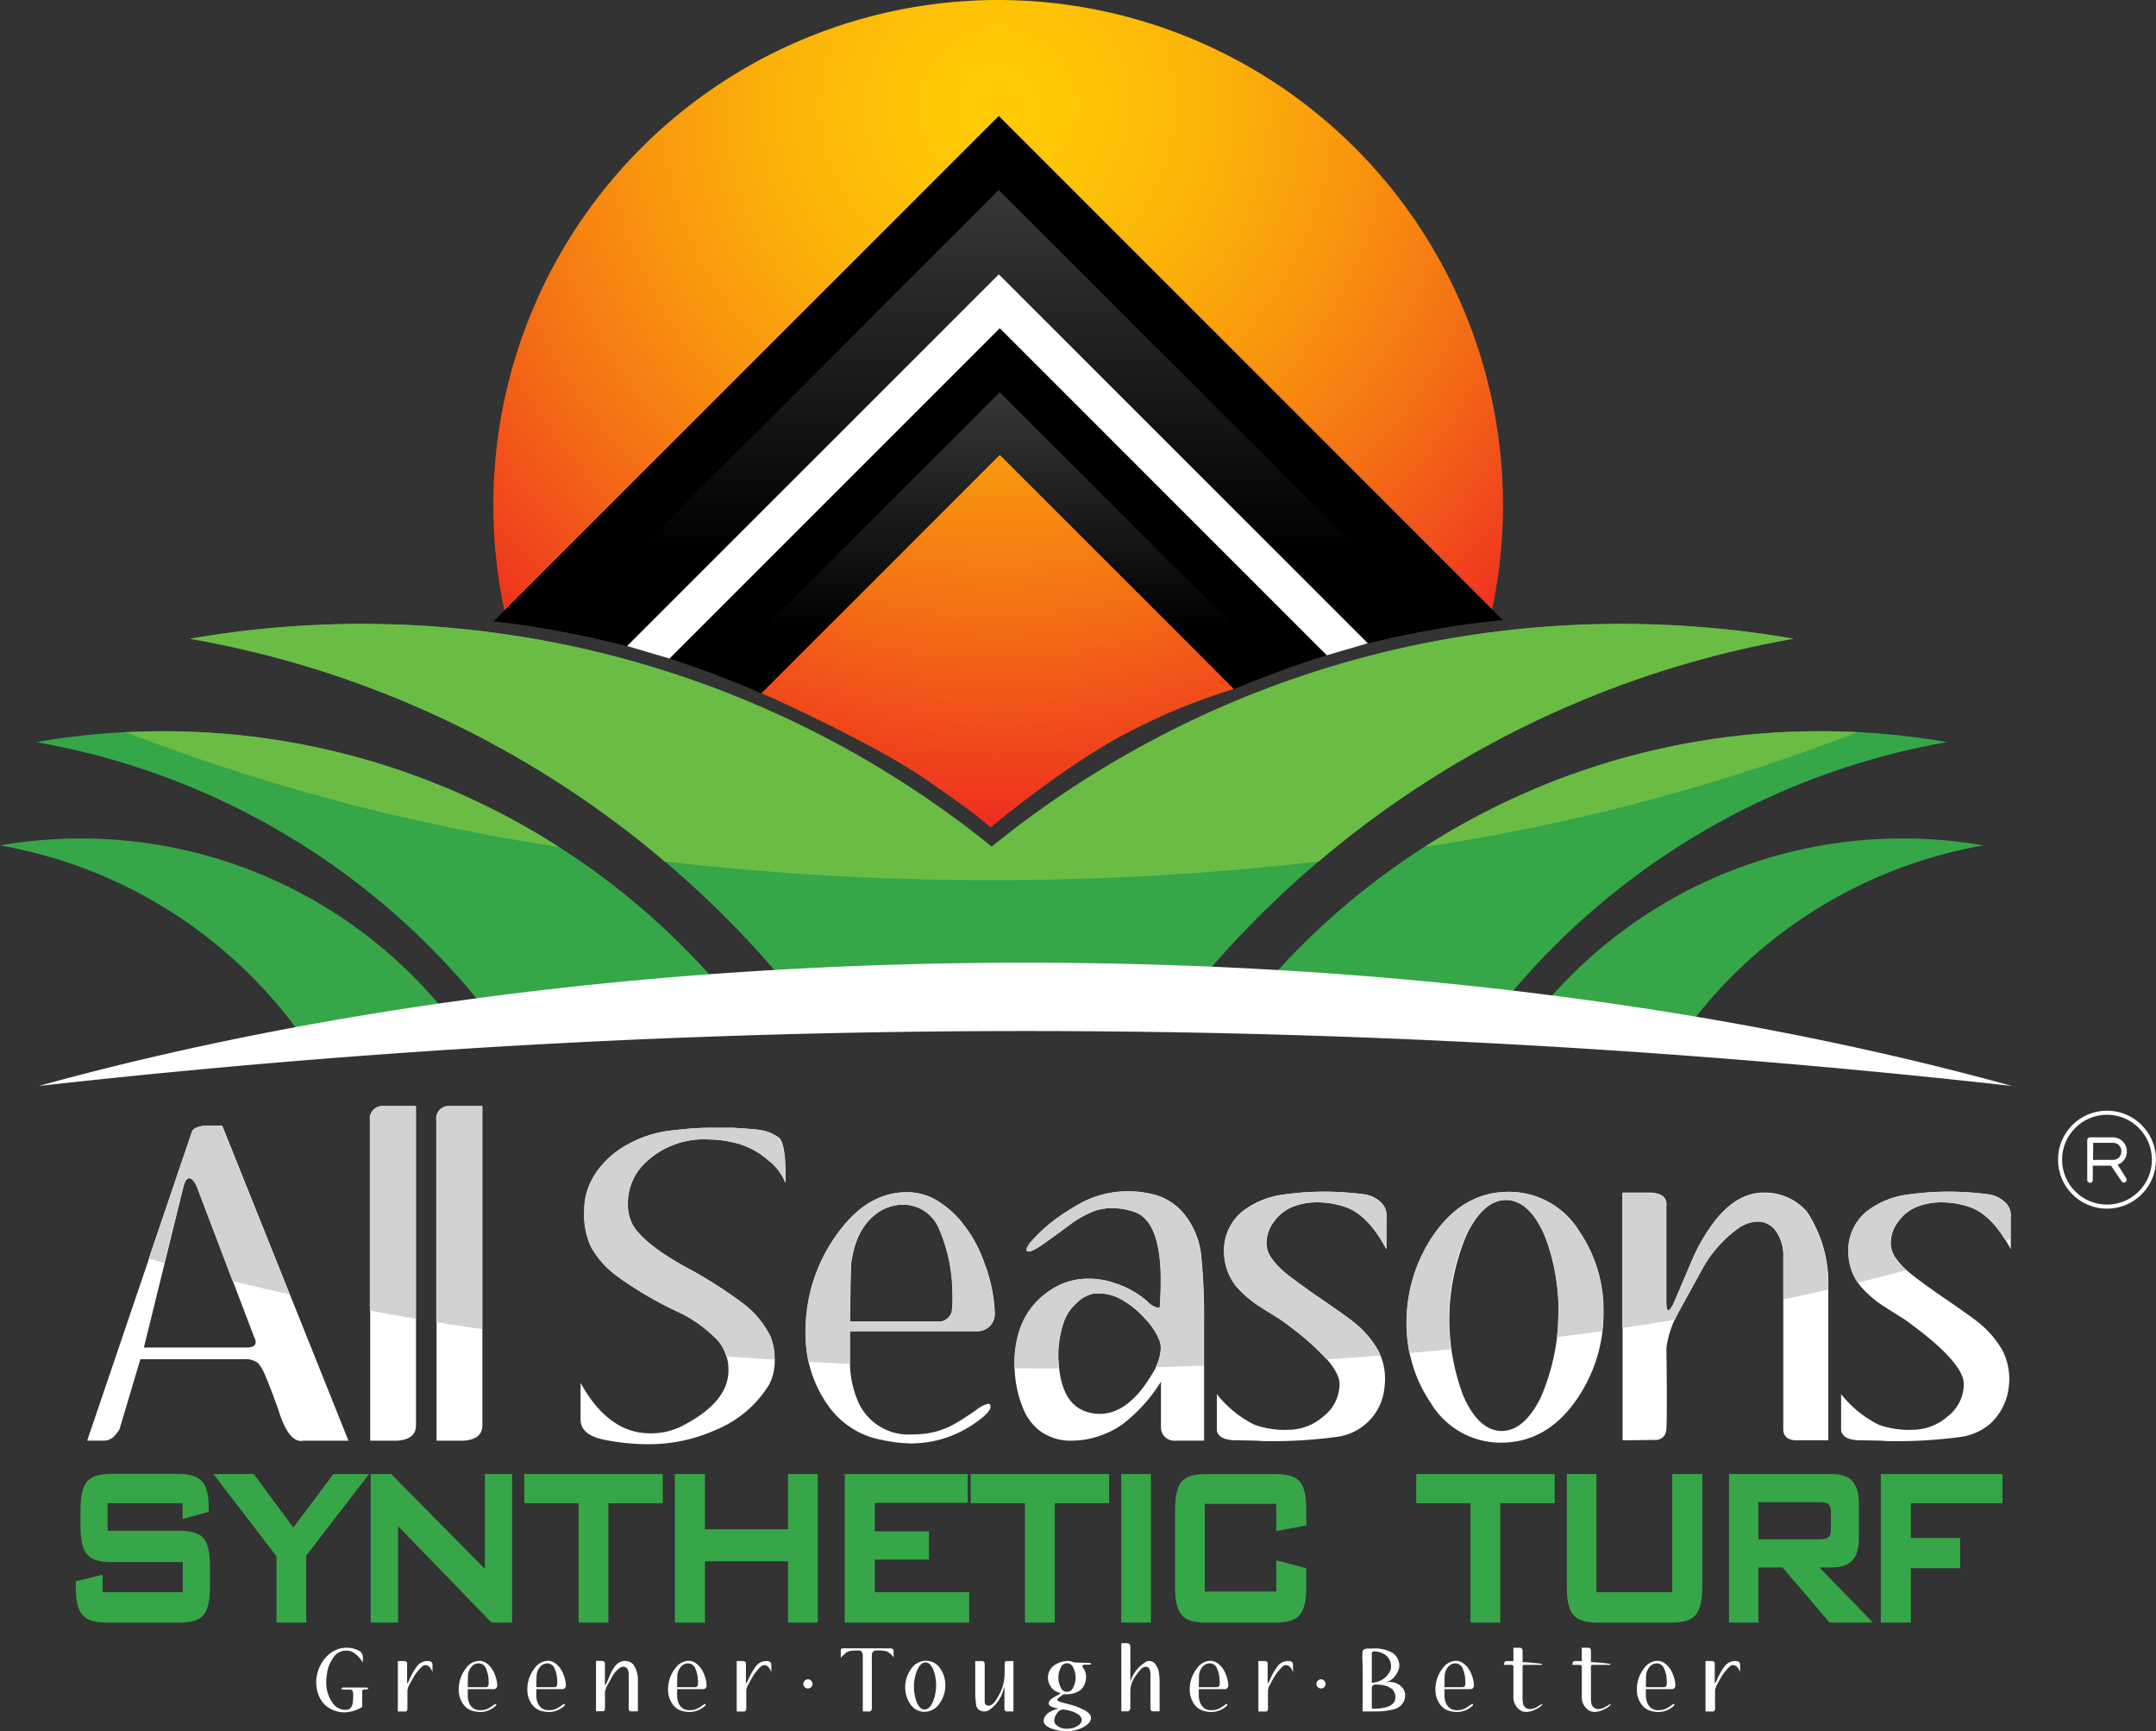 <svg xmlns="http://www.w3.org/2000/svg" xmlns:xlink="http://www.w3.org/1999/xlink" width="264" height="211.976" viewBox="0 0 264 211.976">
  <rect x="0" y="0" width="264" height="211.976" fill="#333333" stroke="none"/>
  <defs>
    <radialGradient id="radial-gradient" cx="0.5" cy="0.13" r="0.914" gradientTransform="translate(0.09) scale(0.819 1)" gradientUnits="objectBoundingBox">
      <stop offset="0" stop-color="#ffcc05"/>
      <stop offset="0.118" stop-color="#fec506"/>
      <stop offset="0.28" stop-color="#fcb409"/>
      <stop offset="0.467" stop-color="#f9970e"/>
      <stop offset="0.673" stop-color="#f46f15"/>
      <stop offset="0.892" stop-color="#ef3c1e"/>
      <stop offset="1" stop-color="#ec2024"/>
    </radialGradient>
    <linearGradient id="linear-gradient" x1="0.5" y1="0.796" x2="0.5" y2="-2.877" gradientUnits="objectBoundingBox">
      <stop offset="0"/>
      <stop offset="1" stop-color="#fff"/>
    </linearGradient>
  </defs>
  <g id="Group_38" data-name="Group 38" transform="translate(-272.824 -200.012)">
    <path id="Path_1" data-name="Path 1" d="M395.048,200.012a61.852,61.852,0,0,1,60.486,74.619l-60.407-60.407-60.536,60.538a61.847,61.847,0,0,1,60.457-74.75Zm-29.081,84.821s13.385,5.889,20.317,10.669,7.827,5.824,7.827,5.824,9.1-7.609,16.574-11.5a75.776,75.776,0,0,1,13.52-5.544l-10.083-19.927-11.871-10.613-9.148-8.183-25.7,26.916-3.829,8.139A5.167,5.167,0,0,0,365.967,284.833Z" fill-rule="evenodd" fill="url(#radial-gradient)"/>
    <path id="Path_2" data-name="Path 2" d="M395.127,214.224l61.711,61.712a117.68,117.68,0,0,0-16.532,2.837l-45.179-45.179L349.611,279.11a117.688,117.688,0,0,0-16.355-3.014Z" fill-rule="evenodd"/>
    <path id="Path_3" data-name="Path 3" d="M448.859,277q-4.332.729-8.55,1.771L395.126,233.6l-45.515,45.51q-4.173-1.078-8.462-1.86l53.977-53.981Z" fill-rule="evenodd" fill="url(#linear-gradient)"/>
    <path id="Path_4" data-name="Path 4" d="M354.821,280.648l40.429-40.429,40.024,40.024,5.034-1.47L395.126,233.6l-45.515,45.51Z" fill="#fff" fill-rule="evenodd"/>
    <path id="Path_5" data-name="Path 5" d="M395.25,240.219l40.024,40.024q-5.794,1.791-11.334,4.127l-28.69-28.688-29.2,29.2q-5.482-2.381-11.232-4.23Z" fill-rule="evenodd"/>
    <path id="Path_6" data-name="Path 6" d="M429.422,282.214q-2.775,1.013-5.482,2.156l-28.69-28.688-29.2,29.2q-2.684-1.165-5.431-2.206l34.628-34.63Z" fill-rule="evenodd" fill="url(#linear-gradient)"/>
    <path id="Path_7" data-name="Path 7" d="M471.333,276.4a122,122,0,0,0-77.071,27.278,122.677,122.677,0,0,0-98.183-25.46,122.477,122.477,0,0,1,77.066,47.407l-.184.243h42.591l-.185-.245a122.534,122.534,0,0,1,77.077-47.41,123.64,123.64,0,0,0-21.111-1.813Z" fill="#35a749" fill-rule="evenodd"/>
    <path id="Path_8" data-name="Path 8" d="M495.745,289.539a89.875,89.875,0,0,0-72.255,36.334H454.5a90,90,0,0,1,56.749-35,90.341,90.341,0,0,0-15.5-1.334Z" fill="#35a749" fill-rule="evenodd"/>
    <path id="Path_9" data-name="Path 9" d="M292.772,289.541a89.894,89.894,0,0,1,72.256,36.332H334.016a89.953,89.953,0,0,0-56.756-34.994,89.748,89.748,0,0,1,15.512-1.338Z" fill="#35a749" fill-rule="evenodd"/>
    <path id="Path_10" data-name="Path 10" d="M282.721,302.674a57.407,57.407,0,0,1,46.143,23.2h-19.8a57.536,57.536,0,0,0-36.24-22.352,57.782,57.782,0,0,1,9.9-.848Z" fill="#36a649" fill-rule="evenodd"/>
    <path id="Path_11" data-name="Path 11" d="M505.791,302.671a57.391,57.391,0,0,0-46.139,23.2h19.8a57.482,57.482,0,0,1,36.237-22.35,57.792,57.792,0,0,0-9.9-.85Z" fill="#36a649" fill-rule="evenodd"/>
    <path id="Path_12" data-name="Path 12" d="M500.3,289.653A251.823,251.823,0,0,1,447.277,303.7a89.562,89.562,0,0,1,48.467-14.158Q498.033,289.538,500.3,289.653Z" fill="#6abc45" fill-rule="evenodd"/>
    <path id="Path_13" data-name="Path 13" d="M434.315,305.479a345.655,345.655,0,0,1-40.059,2.295,345.956,345.956,0,0,1-40.052-2.293,122.014,122.014,0,0,0-58.125-27.258,122.674,122.674,0,0,1,98.182,25.46,122,122,0,0,1,77.073-27.277,123.7,123.7,0,0,1,21.13,1.815A122.1,122.1,0,0,0,434.315,305.479Z" fill="#6abc45" fill-rule="evenodd"/>
    <path id="Path_14" data-name="Path 14" d="M341.24,303.7a251.911,251.911,0,0,1-53.015-14.041c1.508-.076,3.021-.114,4.547-.114A89.576,89.576,0,0,1,341.24,303.7Z" fill="#6abc45" fill-rule="evenodd"/>
    <path id="Path_15" data-name="Path 15" d="M398.378,317.884c44.73,0,86.29,5.561,120.8,15.089a1088.48,1088.48,0,0,0-241.6,0C312.09,323.445,353.65,317.884,398.378,317.884Z" fill="#fff" fill-rule="evenodd"/>
    <g id="Group_1" data-name="Group 1">
      <path id="Path_16" data-name="Path 16" d="M315.493,376.408h-5.514q-1.808.38-3.091-3.851-1.045-2.9-1.568-4.088a5.7,5.7,0,0,0-.9-1.568,2.54,2.54,0,0,0-1.664-.476h-12.74l-2.567,8.6a4.534,4.534,0,0,1-.712.9,1.716,1.716,0,0,1-1.189.476H283.5l12.835-37.791c.094-.317.411-.54.95-.666a2.293,2.293,0,0,1,.713-.1h2.044Zm-11.362-12.075a1.269,1.269,0,0,0-.189-.618l-6.989-18.4c-.316-.7-.634-1.047-.95-1.047-.285,0-.523.35-.713,1.047L290.441,365h12.692q1-.048,1-.667Z" fill="#fff"/>
      <path id="Path_17" data-name="Path 17" d="M323.764,335.432v39.074q0,1.759-2.33,1.9h-3.279V337.191a1.529,1.529,0,0,1,1.568-1.759Z" fill="#fff"/>
      <path id="Path_18" data-name="Path 18" d="M331.892,335.432v39.074q0,1.759-2.33,1.9h-3.279V337.191a1.53,1.53,0,0,1,1.569-1.759Z" fill="#fff"/>
      <path id="Path_19" data-name="Path 19" d="M366.878,342.039a9.525,9.525,0,0,0-4.422-2.187,12.757,12.757,0,0,0-2.9-.332,10.311,10.311,0,0,0-7.7,2.851,6.8,6.8,0,0,0-2.14,4.85,5.267,5.267,0,0,0,.761,3.042q1.569,2.234,6.084,4.753a54.684,54.684,0,0,1,7.036,4.421,11.411,11.411,0,0,1,3.613,4.278,7.9,7.9,0,0,1,.475,2.758,6.344,6.344,0,0,1-.666,3.042,13.775,13.775,0,0,1-6.417,5.514,19.978,19.978,0,0,1-8.509,1.807,27.318,27.318,0,0,1-5.181-.524q-3-.57-3-2.518v-4.47q3.423,6.182,8.508,6.18a8.482,8.482,0,0,0,3.756-.808q5.847-2.946,5.847-6.892a5.5,5.5,0,0,0-1.283-3.661,16.423,16.423,0,0,0-4.9-3.517,45,45,0,0,1-7.512-4.421,11.114,11.114,0,0,1-3.137-3.566,9.456,9.456,0,0,1-.808-4.42q0-4.041,3.756-7.084a14.245,14.245,0,0,1,7.415-2.757,34.972,34.972,0,0,1,4.9-.285h2.186q2.9.192,2.995.238a5.122,5.122,0,0,1,2.662,1.046q.807,1,.713,5.467A6.313,6.313,0,0,0,366.878,342.039Z" fill="#fff"/>
      <path id="Path_20" data-name="Path 20" d="M392.357,372.652a3.8,3.8,0,0,1,1.426-.76.294.294,0,0,1,.332.333q0,.76-2.138,2.186a13.592,13.592,0,0,1-7.559,2.329,17.822,17.822,0,0,1-3.612-.428,10.28,10.28,0,0,1-6.561-4.183,14.758,14.758,0,0,1-2.756-8.984,20.153,20.153,0,0,1,4.468-12.835q3.422-4.324,7.938-4.325a7,7,0,0,1,3.471.9,11.753,11.753,0,0,1,3.422,3.018,15.973,15.973,0,0,1,2.567,4.73,19.03,19.03,0,0,1,1.283,6.18A2.1,2.1,0,0,1,392.589,363H376.908v4.23a12.346,12.346,0,0,0,.9,4.183,6.734,6.734,0,0,0,6.656,4.231c.349,0,.713-.015,1.093-.047a9.68,9.68,0,0,0,4.611-1.521Q390.694,373.794,392.357,372.652ZM377.05,354.778q-.048.477-.142,7.036h11.17a1.787,1.787,0,0,0,1.141-.808,1.522,1.522,0,0,0,.191-.57,16.212,16.212,0,0,0,.048-2.33,19.7,19.7,0,0,0-1.618-7.6,4.749,4.749,0,0,0-4.468-3,5.426,5.426,0,0,0-3.327,1.189Q377.573,350.6,377.05,354.778Z" fill="#fff"/>
      <path id="Path_21" data-name="Path 21" d="M420.26,362v14.4h-3.47a1.619,1.619,0,0,1-1.806-1.664v-5.561a19.408,19.408,0,0,1-4.659,5.18,10.32,10.32,0,0,1-2.757,1.426,10.128,10.128,0,0,1-3.47.619,6.254,6.254,0,0,1-3.993-1.236,6.524,6.524,0,0,1-2-2.709,13.88,13.88,0,0,1-1.045-5.373q0-6.6,4.97-9.459a8.18,8.18,0,0,1,4.158-1.047,9.466,9.466,0,0,1,3.249.572,11.113,11.113,0,0,1,3.871,2.186,2.616,2.616,0,0,0,1.339.809c.158,0,.238-.1.238-.286q0-.046.048-1.118t.048-1.972q0-7.368-3.347-8.414a8.619,8.619,0,0,0-2.63-.428,6.644,6.644,0,0,0-2.1.334,12.708,12.708,0,0,0-3.2,1.806q-1.482,1.094-3.012,2.187-1.674,1.188-2.056.95a.319.319,0,0,1-.1-.238,2.689,2.689,0,0,1,.665-1.045,19.176,19.176,0,0,1,3.185-2.853q1-.713,2.138-1.378a12.171,12.171,0,0,1,6.893-1.806,11.689,11.689,0,0,1,2.282.285,7.114,7.114,0,0,1,4.374,2.8,9.722,9.722,0,0,1,1.854,4.872A76.015,76.015,0,0,1,420.26,362Zm-5.276,3.09a2.869,2.869,0,0,0-.142-.9,8.189,8.189,0,0,0-1.776-2.709,10.76,10.76,0,0,0-2.533-2.14,5.778,5.778,0,0,0-3.742-.951,4,4,0,0,0-2.131,1.165,5.465,5.465,0,0,0-1.468,2.067,12.39,12.39,0,0,0-.711,5.515q.428,5.467,4.358,5.942,3.882.476,7.009-4.753a6.653,6.653,0,0,0,1.136-3.232Z" fill="#fff"/>
      <path id="Path_22" data-name="Path 22" d="M437.421,347.743a10.478,10.478,0,0,0-3.233-.522,8.147,8.147,0,0,0-3.066.546,5.244,5.244,0,0,0-2.282,1.807,4.323,4.323,0,0,0-.926,2.59,3.162,3.162,0,0,0,.523,1.759,9.072,9.072,0,0,0,1.806,1.949q.57.475,2.139,1.616,1.046.762,2.376,1.665,3.042,2.091,3.8,2.709a11.928,11.928,0,0,1,3.042,3.517,7.652,7.652,0,0,1,.76,4.421,6.715,6.715,0,0,1-5.8,6.132,59.023,59.023,0,0,1-9.127.523q-.477-.046-1.615-.071t-1.713-.024q-2.044-.046-2.281-1.188V370.7a13.507,13.507,0,0,0,4.611,3.755,11,11,0,0,0,4.135.619,6.558,6.558,0,0,0,4.279-1.617,5.05,5.05,0,0,0,2-3.9q.1-2.756-7.367-8.08-1.239-.76-2.425-1.522a13.02,13.02,0,0,1-2.9-2.52,6.827,6.827,0,0,1-1.427-3.993,6.155,6.155,0,0,1,2.33-5.18,10.352,10.352,0,0,1,4.991-2,36.08,36.08,0,0,1,9.6-.048,3.709,3.709,0,0,1,2.093.855,2.229,2.229,0,0,1,.855,2.045v3.85Q440.32,348.647,437.421,347.743Z" fill="#fff"/>
      <path id="Path_23" data-name="Path 23" d="M466.227,350.786a17.064,17.064,0,0,1,2.947,9.84,18.511,18.511,0,0,1-3.232,10.648q-3.661,5.373-9.318,5.371a9.975,9.975,0,0,1-8.6-4.848,17.061,17.061,0,0,1-2.947-9.84,18.507,18.507,0,0,1,3.233-10.648q3.66-5.371,9.269-5.372a10.091,10.091,0,0,1,8.648,4.849Zm-4.278.428q-1.855-4.182-4.612-4.279-2.757-.047-4.824,4.041a26.4,26.4,0,0,0-.5,19.965q1.854,4.184,4.611,4.278,2.759.048,4.825-4.016a26.462,26.462,0,0,0,.5-19.989Z" fill="#fff"/>
      <path id="Path_24" data-name="Path 24" d="M475.005,346.031q2.059.144,1.869,1.712v11.694q0,1,.239,1t.665-.859l2.186-5.151a22.742,22.742,0,0,1,2.757-4.817q2.757-3.576,6.038-3.578a6.843,6.843,0,0,1,5.325,2.334,15.888,15.888,0,0,1,2.614,9.284v18.71h-4.029c-.99-.062-1.486-.524-1.486-1.38V353.835a5.1,5.1,0,0,0-.88-3.071,2.676,2.676,0,0,0-2.257-1.214,4.258,4.258,0,0,0-2.282.76,15.124,15.124,0,0,0-4.23,4.611q-.144.238-3.09,5.61a12.1,12.1,0,0,0-1.57,4.516q.1,7.842,0,9.839a1.83,1.83,0,0,1-.14.714,1.284,1.284,0,0,1-1.226.712l-4,.048V346.031Z" fill="#fff"/>
      <path id="Path_25" data-name="Path 25" d="M513.858,347.743a10.473,10.473,0,0,0-3.233-.522,8.142,8.142,0,0,0-3.066.546,5.241,5.241,0,0,0-2.281,1.807,4.319,4.319,0,0,0-.928,2.59,3.17,3.17,0,0,0,.523,1.759,9.158,9.158,0,0,0,1.807,1.949q.57.475,2.139,1.616,1.044.762,2.376,1.665,3.042,2.091,3.8,2.709a11.883,11.883,0,0,1,3.042,3.517,7.66,7.66,0,0,1,.762,4.421,7.161,7.161,0,0,1-2.425,4.658A7.083,7.083,0,0,1,513,375.932a59,59,0,0,1-9.126.523q-.475-.046-1.616-.071t-1.711-.024q-2.046-.046-2.282-1.188V370.7a13.514,13.514,0,0,0,4.611,3.755,11,11,0,0,0,4.135.619,6.558,6.558,0,0,0,4.279-1.617,5.05,5.05,0,0,0,2-3.9q.093-2.756-7.368-8.08-1.238-.76-2.425-1.522a12.992,12.992,0,0,1-2.9-2.52,6.811,6.811,0,0,1-1.426-3.993,6.149,6.149,0,0,1,2.329-5.18,10.352,10.352,0,0,1,4.992-2,36.077,36.077,0,0,1,9.6-.048,3.7,3.7,0,0,1,2.091.855,2.228,2.228,0,0,1,.856,2.045v3.85Q516.758,348.647,513.858,347.743Z" fill="#fff"/>
    </g>
    <path id="Path_26" data-name="Path 26" d="M300,337.857h-2.045a2.294,2.294,0,0,0-.712.1c-.539.128-.856.349-.951.667L291.037,354.1c.635.187,1.269.373,1.914.555l2.3-9.329c.191-.7.428-1.047.714-1.047q.474,0,.951,1.047l4.381,11.536q3.4.838,6.971,1.618Zm219.009,13.835-.612.207q-2.052-3.369-4.57-4.152a10.42,10.42,0,0,0-3.234-.525,8.124,8.124,0,0,0-3.065.548,5.239,5.239,0,0,0-2.282,1.806,4.323,4.323,0,0,0-.927,2.591,3.169,3.169,0,0,0,.523,1.757,8.385,8.385,0,0,0,1.412,1.61q-2.917.785-5.963,1.524a6.727,6.727,0,0,1-1.153-3.608,6.156,6.156,0,0,1,2.329-5.181,10.351,10.351,0,0,1,4.99-2,35.964,35.964,0,0,1,9.6-.048,3.686,3.686,0,0,1,2.092.855A2.226,2.226,0,0,1,519,349.12v2.568Zm-22.344,6.219q-2.688.616-5.467,1.2v-5.229a5.091,5.091,0,0,0-.879-3.066,2.7,2.7,0,0,0-2.266-1.212,4.255,4.255,0,0,0-2.289.76,15.106,15.106,0,0,0-4.247,4.6q-.15.238-3.1,5.6c-.182.36-.352.706-.5,1.032q-3.177.533-6.445,1.022V346.082h3.5c1.371.1,2,.665,1.87,1.7V359.44q0,1,.237,1c.159,0,.38-.285.666-.855l2.187-5.134a22.574,22.574,0,0,1,2.758-4.8q2.756-3.566,6.037-3.565a6.843,6.843,0,0,1,5.325,2.329,15.837,15.837,0,0,1,2.613,9.27v.23Zm-27.66,5.072q-2.737.39-5.533.751.121-1.2.155-2.488a23.24,23.24,0,0,0-1.712-10.031q-1.852-4.182-4.611-4.278-2.757-.047-4.826,4.041a23.125,23.125,0,0,0-2.21,9.936,29.785,29.785,0,0,0,.189,4.3q-2.511.246-5.058.47a19.2,19.2,0,0,1,2.872-14.369q3.662-5.375,9.27-5.373a10.1,10.1,0,0,1,8.653,4.848,17.067,17.067,0,0,1,2.947,9.841,20.264,20.264,0,0,1-.136,2.355Zm-27.157,2.994q-3.261.263-6.574.479a34.022,34.022,0,0,0-5.827-4.972q-1.238-.762-2.425-1.521a13.048,13.048,0,0,1-2.9-2.519,6.833,6.833,0,0,1-1.426-3.994,6.156,6.156,0,0,1,2.329-5.181,10.359,10.359,0,0,1,4.992-2,35.959,35.959,0,0,1,9.6-.048,3.686,3.686,0,0,1,2.092.855,2.228,2.228,0,0,1,.856,2.044v3.851q-2.283-4.326-5.184-5.228a10.4,10.4,0,0,0-3.232-.525,8.122,8.122,0,0,0-3.065.548,5.236,5.236,0,0,0-2.283,1.806,4.329,4.329,0,0,0-.927,2.591,3.169,3.169,0,0,0,.523,1.757,9.114,9.114,0,0,0,1.807,1.95q.57.474,2.14,1.618,1.043.759,2.377,1.663,3.042,2.09,3.8,2.71a11.872,11.872,0,0,1,3.042,3.517,6.49,6.49,0,0,1,.28.6Zm-21.623,1.247q-2.941.105-5.911.179a5.468,5.468,0,0,0,.634-2.306,2.812,2.812,0,0,0-.144-.9,8.2,8.2,0,0,0-1.774-2.71,10.763,10.763,0,0,0-2.536-2.139,5.761,5.761,0,0,0-3.739-.951,4,4,0,0,0-2.131,1.165,5.427,5.427,0,0,0-1.465,2.068,12.336,12.336,0,0,0-.714,5.514c.011.142.022.284.037.42H401.2q-2.093,0-4.174-.015c-.005-.152-.005-.3-.005-.456q0-6.609,4.967-9.461a8.206,8.206,0,0,1,4.159-1.046,9.449,9.449,0,0,1,3.249.571,11.131,11.131,0,0,1,3.875,2.187,2.611,2.611,0,0,0,1.338.808c.159,0,.238-.1.238-.285,0-.032.017-.4.048-1.117s.048-1.371.048-1.973q0-7.367-3.344-8.414a8.659,8.659,0,0,0-2.631-.428,6.667,6.667,0,0,0-2.107.333,12.712,12.712,0,0,0-3.2,1.807c-.99.729-2,1.456-3.01,2.185q-1.677,1.188-2.061.952a.325.325,0,0,1-.094-.238,2.7,2.7,0,0,1,.665-1.046,19.174,19.174,0,0,1,3.185-2.852q1-.713,2.139-1.379a12.171,12.171,0,0,1,6.894-1.807,11.852,11.852,0,0,1,2.281.286,7.114,7.114,0,0,1,4.373,2.8,9.7,9.7,0,0,1,1.854,4.873,75.6,75.6,0,0,1,.334,8.151v5.218Zm-43.356-.218q-2.544-.117-5.059-.264a17.326,17.326,0,0,1-.359-3.594,20.156,20.156,0,0,1,4.467-12.835q3.425-4.326,7.939-4.326a7.014,7.014,0,0,1,3.471.9,11.758,11.758,0,0,1,3.423,3.018,15.95,15.95,0,0,1,2.566,4.73,18.987,18.987,0,0,1,1.284,6.181A2.094,2.094,0,0,1,392.549,363h-15.68v4Zm-9.221-.517q-2.969-.193-5.9-.416a5.321,5.321,0,0,0-1.043-1.926,16.387,16.387,0,0,0-4.9-3.519,44.98,44.98,0,0,1-7.512-4.42,11.132,11.132,0,0,1-3.137-3.565,9.474,9.474,0,0,1-.809-4.423q0-4.039,3.757-7.082a14.213,14.213,0,0,1,7.416-2.757,34.782,34.782,0,0,1,4.9-.285h2.186q2.9.189,2.995.237a5.107,5.107,0,0,1,2.662,1.046q.809,1,.713,5.466a6.316,6.316,0,0,0-2.138-2.8,9.543,9.543,0,0,0-4.421-2.186,12.665,12.665,0,0,0-2.9-.334,10.308,10.308,0,0,0-7.7,2.853,6.8,6.8,0,0,0-2.139,4.848,5.262,5.262,0,0,0,.761,3.043q1.569,2.235,6.084,4.754a54.277,54.277,0,0,1,7.036,4.421,11.371,11.371,0,0,1,3.613,4.279,7.869,7.869,0,0,1,.476,2.757v.013Zm-35.8-3.733q-2.835-.419-5.61-.865v-24.7a1.531,1.531,0,0,1,1.569-1.759h4.041v27.323Zm-8.13-1.285q-2.842-.483-5.609-1V337.192a1.531,1.531,0,0,1,1.569-1.759h4.04ZM380.009,348.7q-2.471,1.9-2.994,6.085-.048.477-.143,7.036h11.172a1.788,1.788,0,0,0,1.141-.809,1.51,1.51,0,0,0,.19-.57,15.9,15.9,0,0,0,.048-2.329,19.708,19.708,0,0,0-1.617-7.606,4.747,4.747,0,0,0-4.469-2.994,5.422,5.422,0,0,0-3.328,1.187Z" fill="#d0d2d3" fill-rule="evenodd"/>
    <g id="Group_15" data-name="Group 15">
      <path id="Path_27" data-name="Path 27" d="M295.179,384.057H286v3.378h8.817l.513.012.471.041.43.069.388.1.347.127.307.158.265.191.22.224.189.263.161.319.134.363.107.41.084.455.058.5.036.548.011.6v2.454l-.011.6-.036.551-.06.505-.086.458-.11.411-.137.367-.164.317-.193.269-.223.224-.267.194-.3.158-.348.131-.384.1-.425.072-.466.042-.506.015h-8.935l-.515-.015-.475-.042-.434-.072-.394-.1-.352-.13-.312-.159-.271-.192-.229-.225-.194-.27-.166-.317-.138-.367-.112-.409-.083-.46-.061-.505-.037-.551-.012-.6v-.653l3.285-.8v2.138H295.2v-3.686h-8.767l-.51-.015-.471-.041-.429-.073-.391-.1-.349-.132-.31-.159-.269-.2-.228-.227-.192-.272-.164-.319-.136-.366-.112-.41-.084-.457-.059-.5-.036-.547-.013-.593v-2l.013-.586.036-.543.059-.5.084-.452.112-.409.136-.363.164-.318.192-.271.228-.228.269-.2.31-.162.349-.129.391-.1.429-.071.472-.042.509-.014h8.174l.507.013.466.042.428.067.386.1.35.124.309.154.271.186.23.217.2.253.169.3.142.337.114.378.087.413.063.454.036.492.012.53v.587l-3.2.882v-1.955Zm11.5,14.617v-8.112l-7.724-10.075H303.9l4.844,6.553,4.908-6.553h4.363l-7.692,10v8.19Zm11.54,0V380.487h2.505L332.2,392.1V380.487h3.334v18.187h-2.522l-11.441-11.8v11.8Zm29.1-14.617v14.617h-3.648V384.057h-6.642v-3.57h16.95v3.57Zm8.142,14.617V380.487h3.68v6.764h10.174v-6.764h3.649v18.187h-3.649v-7.5H359.144v7.5Zm20.8,0V380.487h15.056v3.529h-11.37v3.495h6.626v3.452h-6.626v3.994H391.5v3.717Zm25.718-14.617v14.617h-3.648V384.057h-6.642v-3.57h16.949v3.57Zm8.14,14.617V380.487h3.634v18.187ZM429.1,384.141h-8.743v10.738H429.1v-3.825l3.681.962v2.257l-.012.589-.036.548-.061.5-.084.457-.111.41-.137.365-.163.32-.192.27-.225.228-.268.2-.309.16-.349.131-.391.1-.43.072-.472.042-.512.015h-8.6l-.505-.015-.465-.042-.425-.072-.386-.1-.346-.131-.307-.158-.265-.194-.224-.224-.193-.269-.164-.317-.137-.367-.11-.409-.085-.458-.06-.5-.035-.55-.013-.594v-9.4l.013-.594.034-.547.058-.5.085-.455.108-.409.136-.363.161-.318.191-.266.224-.227.266-.192.306-.16.347-.13.388-.1.427-.069.468-.042.508-.014h8.6l.513.014.477.042.432.069.391.1.35.129.309.161.268.192.227.227.189.266.162.319.135.362.109.409.083.455.059.5.036.547.012.594v1.894l-3.681.7v-3.322Zm27.433-.084v14.617h-3.648V384.057h-6.643v-3.57h16.95v3.57Zm11.774-3.57v14.47h9.282v-14.47h3.682v13.78l-.012.591-.037.547-.06.5-.084.458-.112.409-.138.364-.166.318-.192.272-.231.228-.269.2-.311.161-.35.133-.391.1-.431.072-.474.043-.512.015H468.4l-.511-.015-.467-.042-.427-.072-.387-.1-.347-.131-.306-.158-.267-.193-.225-.225-.191-.269-.161-.32-.136-.364-.107-.412-.085-.457-.058-.505-.035-.551-.011-.6v-13.78Zm27.342,3.451h-7.512v4.541h7.512l.2-.006.185-.015.169-.026.149-.033.128-.043.112-.049.09-.058.072-.06.058-.069.054-.083.046-.1.038-.108.03-.127.023-.142.015-.158v-2.395l-.015-.156-.023-.144-.03-.125-.038-.11-.046-.1-.052-.08-.06-.07-.072-.062-.09-.057-.111-.05-.129-.042-.149-.035-.168-.024-.185-.015-.2-.005Zm-11.112,14.736V380.487h12.542l.414.013.391.039.362.065.333.094.3.118.279.147.25.176.221.206.192.236.168.271.142.3.115.336.087.367.063.4.037.426.014.454v4.19l-.014.447-.037.421-.063.391-.087.363-.116.333-.141.3-.168.269-.193.237-.221.2-.249.173-.279.145-.3.117-.335.091-.36.064-.391.039-.414.012h-1.465l6.546,6.744h-5.3l-5.769-6.744h-2.955v6.744Zm18.589,0V380.487h14.9v3.57h-11.22v4.261h6.035v3.7h-6.035v6.659Z" fill="#36a649" fill-rule="evenodd"/>
      <g id="Group_2" data-name="Group 2">
        <path id="Path_28" data-name="Path 28" d="M295.323,383.862h-9.468v3.763h8.96a3.625,3.625,0,0,1,2.844.873,5.417,5.417,0,0,1,.73,3.321v2.445a5.376,5.376,0,0,1-.747,3.331,3.592,3.592,0,0,1-2.827.884h-8.928A3.692,3.692,0,0,1,283,397.6a5.32,5.32,0,0,1-.755-3.331v-.493l2.986-.72v2.1H295.35v-4.07h-8.912a3.619,3.619,0,0,1-2.859-.894,5.367,5.367,0,0,1-.747-3.321v-2a5.321,5.321,0,0,1,.747-3.3,3.619,3.619,0,0,1,2.859-.9H294.6a3.765,3.765,0,0,1,2.852.854,4.522,4.522,0,0,1,.77,3.01v.432l-2.907.8Z" fill="#36a649"/>
      </g>
      <g id="Group_3" data-name="Group 3">
        <path id="Path_29" data-name="Path 29" d="M306.831,398.479v-8l-7.514-9.806h4.528l4.908,6.641,4.973-6.641h3.939l-7.481,9.724v8.079Z" fill="#36a649"/>
      </g>
      <g id="Group_4" data-name="Group 4">
        <path id="Path_30" data-name="Path 30" d="M318.371,398.479v-17.8h2.3l11.68,11.821V380.676h3.034v17.8h-2.32L321.421,386.47v12.006Z" fill="#36a649"/>
      </g>
      <g id="Group_5" data-name="Group 5">
        <path id="Path_31" data-name="Path 31" d="M347.175,383.862v14.617h-3.352V383.862h-6.641v-3.186h16.649v3.186Z" fill="#36a649"/>
      </g>
      <g id="Group_6" data-name="Group 6">
        <path id="Path_32" data-name="Path 32" d="M355.613,398.479v-17.8H359v6.764h10.469v-6.764h3.353v17.8h-3.353v-7.5H359v7.5Z" fill="#36a649"/>
      </g>
      <g id="Group_7" data-name="Group 7">
        <path id="Path_33" data-name="Path 33" d="M376.416,398.479v-17.8h14.757v3.145H379.8v3.886h6.624v3.063H379.8v4.378h11.548v3.331Z" fill="#36a649"/>
      </g>
      <g id="Group_8" data-name="Group 8">
        <path id="Path_34" data-name="Path 34" d="M401.836,383.862v14.617h-3.352V383.862h-6.641v-3.186h16.648v3.186Z" fill="#36a649"/>
      </g>
      <g id="Group_9" data-name="Group 9">
        <path id="Path_35" data-name="Path 35" d="M410.275,398.479v-17.8h3.336v17.8Z" fill="#36a649"/>
      </g>
      <g id="Group_10" data-name="Group 10">
        <path id="Path_36" data-name="Path 36" d="M429.247,383.945h-9.039v11.121h9.039v-3.782l3.384.884v2.1a5.376,5.376,0,0,1-.747,3.321,3.618,3.618,0,0,1-2.859.894h-8.6a3.593,3.593,0,0,1-2.828-.884,5.37,5.37,0,0,1-.746-3.331v-9.4a5.354,5.354,0,0,1,.739-3.309,3.588,3.588,0,0,1,2.835-.885h8.6a3.638,3.638,0,0,1,2.867.885,5.361,5.361,0,0,1,.739,3.309v1.73l-3.384.638Z" fill="#36a649"/>
      </g>
      <g id="Group_11" data-name="Group 11">
        <path id="Path_37" data-name="Path 37" d="M456.383,383.862v14.617h-3.352V383.862H446.39v-3.186h16.649v3.186Z" fill="#36a649"/>
      </g>
      <g id="Group_12" data-name="Group 12">
        <path id="Path_38" data-name="Path 38" d="M468.158,380.676v14.472h9.579V380.676h3.384v13.588a5.334,5.334,0,0,1-.755,3.321,3.645,3.645,0,0,1-2.867.894h-9.1a3.59,3.59,0,0,1-2.836-.884,5.412,5.412,0,0,1-.739-3.331V380.676Z" fill="#36a649"/>
      </g>
      <g id="Group_13" data-name="Group 13">
        <path id="Path_39" data-name="Path 39" d="M484.686,398.479v-17.8h12.391a3.243,3.243,0,0,1,2.462.813,3.778,3.778,0,0,1,.763,2.641v4.193a3.7,3.7,0,0,1-.763,2.611,3.269,3.269,0,0,1-2.462.8h-1.89l6.545,6.743h-4.814l-5.766-6.743H487.99v6.743Zm10.961-14.739H487.99v4.933h7.657a1.675,1.675,0,0,0,1.2-.329,1.541,1.541,0,0,0,.326-1.109v-2.056a1.545,1.545,0,0,0-.326-1.111,1.685,1.685,0,0,0-1.2-.328Z" fill="#36a649"/>
      </g>
      <g id="Group_14" data-name="Group 14">
        <path id="Path_40" data-name="Path 40" d="M503.275,398.479v-17.8h14.6v3.186H506.659v4.646H512.7v3.311h-6.036v6.66Z" fill="#36a649"/>
      </g>
    </g>
    <g id="Group_36" data-name="Group 36">
      <g id="Group_16" data-name="Group 16">
        <path id="Path_41" data-name="Path 41" d="M316.033,402.307a1.767,1.767,0,0,0-.832-.2,1.826,1.826,0,0,0-1.568.871,4.726,4.726,0,0,0-.707,1.559c-.059.361-.1.632-.116.813a6,6,0,0,0-.039.667,4.211,4.211,0,0,0,.764,2.469,1.853,1.853,0,0,0,1.56.871,2.333,2.333,0,0,0,.29-.019.526.526,0,0,0,.28-.136.76.76,0,0,0,.213-.242,1.6,1.6,0,0,0,.146-.488,7.954,7.954,0,0,0,.048-1.051c-.019-.407-.168-.586-.445-.542h-.755c-.155,0-.232-.039-.232-.116a.1.1,0,0,1,.019-.058c.025-.052.136-.078.329-.078h2.643c.181.007.271.049.271.126a.129.129,0,0,1-.029.068,3.181,3.181,0,0,1-.494.067c-.175.014-.242.1-.2.243v1.878a4.278,4.278,0,0,1-2.187.658,3.633,3.633,0,0,1-1.821-.5,2.961,2.961,0,0,1-1.122-1.152,4.244,4.244,0,0,1-.494-2.294,4.6,4.6,0,0,1,.165-.959,4.678,4.678,0,0,1,.871-1.675,3.606,3.606,0,0,1,1.549-1.133,3.259,3.259,0,0,1,2.837.281,1.076,1.076,0,0,1,.28.872,2.809,2.809,0,0,1-.039.445,3.22,3.22,0,0,0-1.185-1.245Z" fill="#fff"/>
      </g>
      <g id="Group_17" data-name="Group 17">
        <path id="Path_42" data-name="Path 42" d="M325.782,403.807v.949a1.7,1.7,0,0,0-.309-.572.717.717,0,0,0-.543-.3.7.7,0,0,0-.483.224,6.873,6.873,0,0,0-.843,1.016c-.3.5-.51.885-.639,1.142a1.749,1.749,0,0,0-.251.726v2.284a.323.323,0,0,1-.214.291h-.959v-6.186h.756c.278.02.4.146.377.379v2.05c0,.2.01.3.03.31s.117-.151.27-.493a7.778,7.778,0,0,1,.843-1.5,1.629,1.629,0,0,1,1.3-.746Q325.781,403.381,325.782,403.807Z" fill="#fff"/>
      </g>
      <g id="Group_18" data-name="Group 18">
        <path id="Path_43" data-name="Path 43" d="M333.245,408.793a.769.769,0,0,1,.291-.155.06.06,0,0,1,.067.068q0,.154-.435.445a2.774,2.774,0,0,1-1.539.475,3.664,3.664,0,0,1-.737-.088,2.094,2.094,0,0,1-1.335-.852,3.008,3.008,0,0,1-.562-1.83,4.092,4.092,0,0,1,.911-2.612,2.025,2.025,0,0,1,1.616-.883,1.418,1.418,0,0,1,.706.185,2.377,2.377,0,0,1,.7.615,3.27,3.27,0,0,1,.522.963,3.847,3.847,0,0,1,.262,1.258.428.428,0,0,1-.418.446H330.1v.861a2.516,2.516,0,0,0,.184.852,1.369,1.369,0,0,0,1.355.861,2.116,2.116,0,0,0,.222-.008,1.969,1.969,0,0,0,.94-.311Q332.907,409.026,333.245,408.793Zm-3.117-3.64q-.01.1-.029,1.433h2.275a.364.364,0,0,0,.231-.165.285.285,0,0,0,.04-.116,3.164,3.164,0,0,0,.009-.474,3.993,3.993,0,0,0-.329-1.549.966.966,0,0,0-.91-.61,1.108,1.108,0,0,0-.678.242,1.762,1.762,0,0,0-.609,1.239Z" fill="#fff"/>
      </g>
      <g id="Group_19" data-name="Group 19">
        <path id="Path_44" data-name="Path 44" d="M341.649,408.793a.763.763,0,0,1,.29-.155.06.06,0,0,1,.067.068c0,.1-.144.251-.435.445a2.774,2.774,0,0,1-1.539.475,3.662,3.662,0,0,1-.736-.088,2.092,2.092,0,0,1-1.336-.852,3.008,3.008,0,0,1-.562-1.83,4.1,4.1,0,0,1,.91-2.612,2.03,2.03,0,0,1,1.617-.883,1.421,1.421,0,0,1,.706.185,2.377,2.377,0,0,1,.7.615,3.27,3.27,0,0,1,.522.963,3.845,3.845,0,0,1,.261,1.258.426.426,0,0,1-.417.446h-3.2v.861a2.49,2.49,0,0,0,.184.852,1.369,1.369,0,0,0,1.355.861,2.116,2.116,0,0,0,.222-.008,1.969,1.969,0,0,0,.94-.311Q341.309,409.026,341.649,408.793Zm-3.118-3.64q-.011.1-.029,1.433h2.275a.366.366,0,0,0,.232-.165.317.317,0,0,0,.039-.116,3.18,3.18,0,0,0,.009-.474,4.031,4.031,0,0,0-.328-1.549.968.968,0,0,0-.91-.61,1.1,1.1,0,0,0-.678.242,1.755,1.755,0,0,0-.61,1.239Z" fill="#fff"/>
      </g>
      <g id="Group_20" data-name="Group 20">
        <path id="Path_45" data-name="Path 45" d="M346.514,403.372c.279.02.406.135.38.348v2.38c0,.135.016.2.049.2s.077-.058.136-.175c.147-.349.3-.7.444-1.049a4.708,4.708,0,0,1,.561-.981,1.575,1.575,0,0,1,1.231-.728,1.39,1.39,0,0,1,1.084.475,3.23,3.23,0,0,1,.532,1.89v3.812h-.82q-.3-.021-.3-.282v-4.306a1.049,1.049,0,0,0-.178-.626.546.546,0,0,0-.461-.246.845.845,0,0,0-.464.155,3.067,3.067,0,0,0-.862.938q-.028.048-.629,1.143a2.458,2.458,0,0,0-.32.919q.02,1.6,0,2a.4.4,0,0,1-.028.147.265.265,0,0,1-.249.144l-.817.011v-6.177Z" fill="#fff"/>
      </g>
      <g id="Group_21" data-name="Group 21">
        <path id="Path_46" data-name="Path 46" d="M358.879,408.793a.777.777,0,0,1,.291-.155.06.06,0,0,1,.067.068q0,.154-.435.445a2.769,2.769,0,0,1-1.539.475,3.659,3.659,0,0,1-.736-.088,2.09,2.09,0,0,1-1.335-.852,3,3,0,0,1-.563-1.83,4.1,4.1,0,0,1,.911-2.612,2.028,2.028,0,0,1,1.616-.883,1.424,1.424,0,0,1,.707.185,2.4,2.4,0,0,1,.7.615,3.245,3.245,0,0,1,.521.963,3.848,3.848,0,0,1,.262,1.258.428.428,0,0,1-.418.446h-3.193v.861a2.539,2.539,0,0,0,.184.852,1.37,1.37,0,0,0,1.355.861,2.144,2.144,0,0,0,.223-.008,1.969,1.969,0,0,0,.939-.311C358.505,409.045,358.654,408.948,358.879,408.793Zm-3.117-3.64q-.009.1-.029,1.433h2.275a.363.363,0,0,0,.232-.165.3.3,0,0,0,.039-.116,3.168,3.168,0,0,0,.009-.474,3.975,3.975,0,0,0-.329-1.549.965.965,0,0,0-.909-.61,1.106,1.106,0,0,0-.678.242,1.759,1.759,0,0,0-.61,1.239Z" fill="#fff"/>
      </g>
      <g id="Group_22" data-name="Group 22">
        <path id="Path_47" data-name="Path 47" d="M367.272,403.807v.949a1.7,1.7,0,0,0-.309-.572.717.717,0,0,0-.543-.3.7.7,0,0,0-.483.224,6.929,6.929,0,0,0-.843,1.016c-.3.5-.509.885-.638,1.142a1.739,1.739,0,0,0-.252.726v2.284a.322.322,0,0,1-.213.291h-.959v-6.186h.756q.416.03.377.379v2.05c0,.2.009.3.029.31s.117-.151.27-.493a7.779,7.779,0,0,1,.843-1.5,1.632,1.632,0,0,1,1.3-.746Q367.272,403.381,367.272,403.807Z" fill="#fff"/>
      </g>
      <path id="Path_48" data-name="Path 48" d="M372.312,406.187a.537.537,0,0,1-.16.388.53.53,0,0,1-.393.164.547.547,0,0,1-.4-.164.533.533,0,0,1-.164-.388.562.562,0,0,1,.561-.563.531.531,0,0,1,.393.165.55.55,0,0,1,.163.4Z" fill="#fff"/>
      <g id="Group_23" data-name="Group 23">
        <path id="Path_49" data-name="Path 49" d="M378.472,409.557v-6.746c0-.485-.167-.723-.5-.717a7.17,7.17,0,0,0-.846.029,1.349,1.349,0,0,0-.817.339,6.829,6.829,0,0,0-.529.532v-.959c0-.122.082-.189.242-.2q.678-.021,5.79,0,.406,0,.435.3v.816a2.188,2.188,0,0,0-.8-.735,4.186,4.186,0,0,0-1.317-.117.488.488,0,0,0-.493.262,2.042,2.042,0,0,0-.059.621v6.192c0,.24-.106.369-.32.388Z" fill="#fff"/>
      </g>
      <g id="Group_24" data-name="Group 24">
        <path id="Path_50" data-name="Path 50" d="M387.978,404.339a3.48,3.48,0,0,1,.6,2,3.773,3.773,0,0,1-.658,2.168,2.224,2.224,0,0,1-1.9,1.094,2.034,2.034,0,0,1-1.752-.987,3.47,3.47,0,0,1-.6-2,3.768,3.768,0,0,1,.659-2.169,2.219,2.219,0,0,1,1.887-1.094A2.057,2.057,0,0,1,387.978,404.339Zm-.871.088q-.378-.852-.939-.871c-.373-.013-.7.268-.984.823a5.378,5.378,0,0,0-.1,4.065q.376.852.938.872T387,408.5a5.394,5.394,0,0,0,.1-4.071Z" fill="#fff"/>
      </g>
      <g id="Group_25" data-name="Group 25">
        <path id="Path_51" data-name="Path 51" d="M392.247,403.392h.808c.217,0,.332.118.345.357v4.58q0,.522.483.522a.6.6,0,0,0,.253-.058,1.5,1.5,0,0,0,.6-.571,7.154,7.154,0,0,0,.813-1.559,5.48,5.48,0,0,0,.222-.929,8.354,8.354,0,0,0,.068-1.016c0-.343,0-.681.01-1.017.006-.207.073-.309.2-.309h.872v6.165h-.862c-.149,0-.229-.125-.242-.376V406.5a4.89,4.89,0,0,1-.175.561,4.282,4.282,0,0,1-1.713,2.334,1.121,1.121,0,0,1-.59.163,1.064,1.064,0,0,1-.61-.183.873.873,0,0,1-.359-.523,8.543,8.543,0,0,1-.1-.871c-.018-.207-.029-.452-.029-.736v-3.852Z" fill="#fff"/>
      </g>
      <g id="Group_26" data-name="Group 26">
        <path id="Path_52" data-name="Path 52" d="M406.411,410.419a1.14,1.14,0,0,1-.407.706,3.378,3.378,0,0,1-1.177.626,4.559,4.559,0,0,1-1.408.237,5.312,5.312,0,0,1-1.655-.272q-1.154-.367-1.153-1.045.137-1.074,1.878-1.472a2.8,2.8,0,0,1-.987-.26.436.436,0,0,1-.261-.388q0-.311.513-.658c.232-.136.467-.268.706-.4.109-.064.165-.122.165-.174a.06.06,0,0,0-.068-.068,1.627,1.627,0,0,1-1.1-.778,1.985,1.985,0,0,1-.315-1.08,1.7,1.7,0,0,1,.136-.677,1.953,1.953,0,0,1,.919-.978,2.979,2.979,0,0,1,1.3-.359,1.317,1.317,0,0,1,.639.107.953.953,0,0,0,.33.077l.338.009c.414.014.849.026,1.308.04.218.006.328.038.328.1,0,.026-.022.058-.068.1-.187.013-.316.02-.387.02h-.368c-.167.013-.251.071-.251.175a.585.585,0,0,0,.145.309,1.767,1.767,0,0,1,.3,1.046,2.2,2.2,0,0,1-.232.982,1.749,1.749,0,0,1-.658.731,3.031,3.031,0,0,1-1.821.368,5.424,5.424,0,0,0-.639.445c-.11.084-.164.162-.164.233q0,.193.639.357l.861.224a7.99,7.99,0,0,1,1.985.792C406.24,409.78,406.448,410.09,406.411,410.419Zm-1.133.175a.928.928,0,0,0-.523-.737,3.3,3.3,0,0,0-.978-.4,4.193,4.193,0,0,0-.735-.136.909.909,0,0,0-.708.349,1.873,1.873,0,0,0-.3.5,1.341,1.341,0,0,0-.115.5.693.693,0,0,0,.153.445,1.728,1.728,0,0,0,1.415.553,2.277,2.277,0,0,0,1.384-.406.853.853,0,0,0,.407-.668Zm-2.547-3.951a.8.8,0,0,0,1.491,0,2.629,2.629,0,0,0,0-2.477.8.8,0,0,0-1.491,0,2.637,2.637,0,0,0,0,2.477Z" fill="#fff"/>
      </g>
      <g id="Group_27" data-name="Group 27">
        <path id="Path_53" data-name="Path 53" d="M410.834,401.2a.386.386,0,0,1,.4.435v4.26a4.311,4.311,0,0,1,1.975-2.449,1.024,1.024,0,0,1,.358-.068.927.927,0,0,1,.755.426,2.321,2.321,0,0,1,.388.891,6.148,6.148,0,0,1,.106,1.122v3.729h-.823c-.193-.014-.29-.133-.29-.36q-.02-2.817,0-4.046c0-.722-.2-1.074-.615-1.054a.89.89,0,0,0-.576.318,6.229,6.229,0,0,0-.439.542,4.054,4.054,0,0,0-.678,1.171,3.036,3.036,0,0,0-.161.921v2.081c-.018.284-.156.427-.409.427h-.694V401.2Z" fill="#fff"/>
      </g>
      <g id="Group_28" data-name="Group 28">
        <path id="Path_54" data-name="Path 54" d="M422.761,408.793a.769.769,0,0,1,.291-.155.06.06,0,0,1,.067.068q0,.154-.435.445a2.774,2.774,0,0,1-1.539.475,3.656,3.656,0,0,1-.736-.088,2.094,2.094,0,0,1-1.336-.852,3.008,3.008,0,0,1-.562-1.83,4.092,4.092,0,0,1,.911-2.612,2.027,2.027,0,0,1,1.616-.883,1.425,1.425,0,0,1,.707.185,2.387,2.387,0,0,1,.7.615,3.249,3.249,0,0,1,.522.963,3.848,3.848,0,0,1,.262,1.258.428.428,0,0,1-.418.446h-3.193v.861a2.515,2.515,0,0,0,.184.852,1.369,1.369,0,0,0,1.355.861,2.116,2.116,0,0,0,.222-.008,1.969,1.969,0,0,0,.94-.311Q422.422,409.026,422.761,408.793Zm-3.117-3.64q-.011.1-.029,1.433h2.275a.363.363,0,0,0,.232-.165.3.3,0,0,0,.039-.116,3.18,3.18,0,0,0,.009-.474,3.992,3.992,0,0,0-.329-1.549.965.965,0,0,0-.909-.61,1.1,1.1,0,0,0-.678.242,1.759,1.759,0,0,0-.61,1.239Z" fill="#fff"/>
      </g>
      <g id="Group_29" data-name="Group 29">
        <path id="Path_55" data-name="Path 55" d="M431.154,403.807v.949a1.693,1.693,0,0,0-.309-.572.717.717,0,0,0-.543-.3.7.7,0,0,0-.483.224,6.868,6.868,0,0,0-.843,1.016c-.3.5-.51.885-.638,1.142a1.739,1.739,0,0,0-.252.726v2.284a.322.322,0,0,1-.213.291h-.959v-6.186h.756q.415.03.377.379v2.05c0,.2.009.3.029.31s.117-.151.27-.493a7.778,7.778,0,0,1,.843-1.5,1.63,1.63,0,0,1,1.3-.746Q431.155,403.381,431.154,403.807Z" fill="#fff"/>
      </g>
      <path id="Path_56" data-name="Path 56" d="M435.138,406.187a.541.541,0,0,1-.16.388.526.526,0,0,1-.392.164.542.542,0,0,1-.4-.164.531.531,0,0,1-.165-.388.563.563,0,0,1,.562-.563.527.527,0,0,1,.392.165.554.554,0,0,1,.163.4Z" fill="#fff"/>
      <g id="Group_30" data-name="Group 30">
        <path id="Path_57" data-name="Path 57" d="M444.884,407.573a1.853,1.853,0,0,1-.2.833,1.935,1.935,0,0,1-1.3.919,9.582,9.582,0,0,1-1.655.224c-.2.006-.878.008-2.053.008v-5.43c0,.039-.009-.278-.029-.948a6.272,6.272,0,0,1,.029-.96q.05-.366.717-.366h.425a4.515,4.515,0,0,1,2.421.474,1.853,1.853,0,0,1,.929,1.591,1.7,1.7,0,0,1-.218.82,3.137,3.137,0,0,1-.411.616,1.763,1.763,0,0,1-1.084.612c.128-.006.252-.009.367-.009a2.023,2.023,0,0,1,1.821.813,1.375,1.375,0,0,1,.241.8Zm-4.086-1.529a2.585,2.585,0,0,0,2.15-1.269,1.261,1.261,0,0,0,.213-.735,1.89,1.89,0,0,0-.107-.619,1.747,1.747,0,0,0-1.017-1.018,2.969,2.969,0,0,0-.812-.2c-.284-.02-.427.073-.427.28Zm2.895,1.771a1.425,1.425,0,0,0-.3-.881.934.934,0,0,0-.271-.232,3.314,3.314,0,0,0-.321-.174,2.917,2.917,0,0,0-1.088-.242,4.765,4.765,0,0,0-.523-.02.4.4,0,0,0-.307.16.742.742,0,0,0-.083.392v2.371a3.707,3.707,0,0,0,.475.03,5.167,5.167,0,0,0,1.238-.174,1.8,1.8,0,0,0,.872-.446A1.059,1.059,0,0,0,443.693,407.815Z" fill="#fff"/>
      </g>
      <g id="Group_31" data-name="Group 31">
        <path id="Path_58" data-name="Path 58" d="M452.841,408.793a.769.769,0,0,1,.291-.155.06.06,0,0,1,.068.068q0,.154-.436.445a2.772,2.772,0,0,1-1.539.475,3.654,3.654,0,0,1-.736-.088,2.091,2.091,0,0,1-1.336-.852,3,3,0,0,1-.562-1.83,4.1,4.1,0,0,1,.911-2.612,2.028,2.028,0,0,1,1.616-.883,1.42,1.42,0,0,1,.706.185,2.389,2.389,0,0,1,.7.615,3.247,3.247,0,0,1,.522.963,3.847,3.847,0,0,1,.262,1.258.427.427,0,0,1-.417.446H449.7v.861a2.489,2.489,0,0,0,.184.852,1.37,1.37,0,0,0,1.355.861,2.144,2.144,0,0,0,.223-.008,1.966,1.966,0,0,0,.939-.311C452.467,409.045,452.616,408.948,452.841,408.793Zm-3.117-3.64q-.009.1-.029,1.433h2.275a.366.366,0,0,0,.232-.165.3.3,0,0,0,.039-.116,3.176,3.176,0,0,0,.009-.474,4.014,4.014,0,0,0-.328-1.549.967.967,0,0,0-.91-.61,1.106,1.106,0,0,0-.678.242,1.755,1.755,0,0,0-.61,1.239Z" fill="#fff"/>
      </g>
      <g id="Group_32" data-name="Group 32">
        <path id="Path_59" data-name="Path 59" d="M458.137,401.755h.723q.371,0,.4.311v1.45a23,23,0,0,1,2.323.213c.051.026.077.049.077.068,0,.039-.08.059-.241.059h-1.871c-.179-.025-.276.044-.288.213v3.62a4.969,4.969,0,0,0,.048.852.809.809,0,0,0,.472.64,1.036,1.036,0,0,0,.406.086,1.88,1.88,0,0,0,.6-.137c.052-.02.206-.106.462-.256a3.692,3.692,0,0,1,.377-.217c.031,0,.049.013.049.04a.189.189,0,0,1-.078.127,2.492,2.492,0,0,1-.728.479,2.6,2.6,0,0,1-1.165.313,1.318,1.318,0,0,1-.923-.359,1.9,1.9,0,0,1-.64-1.542v-3.53q.048-.309-.231-.329H457c-.006-.291.075-.445.242-.464h.9Z" fill="#fff"/>
      </g>
      <g id="Group_33" data-name="Group 33">
        <path id="Path_60" data-name="Path 60" d="M466.51,401.755h.723q.372,0,.4.311v1.45a22.876,22.876,0,0,1,2.322.213c.052.026.078.049.078.068,0,.039-.08.059-.241.059h-1.871c-.178-.025-.276.044-.288.213v3.62a4.972,4.972,0,0,0,.048.852.809.809,0,0,0,.472.64,1.036,1.036,0,0,0,.406.086,1.883,1.883,0,0,0,.6-.137c.052-.02.206-.106.462-.256a3.842,3.842,0,0,1,.377-.217c.032,0,.048.013.048.04a.187.187,0,0,1-.077.127,2.491,2.491,0,0,1-.728.479,2.6,2.6,0,0,1-1.165.313,1.318,1.318,0,0,1-.923-.359,1.9,1.9,0,0,1-.64-1.542v-3.53c.032-.206-.044-.316-.23-.329h-.913c-.006-.291.075-.445.242-.464h.9Z" fill="#fff"/>
      </g>
      <g id="Group_34" data-name="Group 34">
        <path id="Path_61" data-name="Path 61" d="M477.508,408.793a.763.763,0,0,1,.291-.155.06.06,0,0,1,.067.068q0,.154-.435.445a2.775,2.775,0,0,1-1.54.475,3.658,3.658,0,0,1-.736-.088,2.089,2.089,0,0,1-1.335-.852,3,3,0,0,1-.563-1.83,4.1,4.1,0,0,1,.911-2.612,2.028,2.028,0,0,1,1.617-.883,1.42,1.42,0,0,1,.706.185,2.389,2.389,0,0,1,.7.615,3.271,3.271,0,0,1,.522.963,3.844,3.844,0,0,1,.261,1.258.426.426,0,0,1-.417.446h-3.193v.861a2.538,2.538,0,0,0,.183.852,1.37,1.37,0,0,0,1.356.861,2.125,2.125,0,0,0,.222-.008,1.971,1.971,0,0,0,.94-.311C477.133,409.045,477.282,408.948,477.508,408.793Zm-3.118-3.64q-.009.1-.028,1.433h2.274a.363.363,0,0,0,.232-.165.3.3,0,0,0,.04-.116,3.313,3.313,0,0,0,.009-.474,4.01,4.01,0,0,0-.329-1.549.967.967,0,0,0-.91-.61,1.106,1.106,0,0,0-.678.242,1.759,1.759,0,0,0-.61,1.239Z" fill="#fff"/>
      </g>
      <g id="Group_35" data-name="Group 35">
        <path id="Path_62" data-name="Path 62" d="M485.9,403.807v.949a1.694,1.694,0,0,0-.309-.572.719.719,0,0,0-.543-.3.7.7,0,0,0-.484.224,7.058,7.058,0,0,0-.843,1.016c-.3.5-.509.885-.638,1.142a1.749,1.749,0,0,0-.251.726v2.284a.323.323,0,0,1-.214.291h-.958v-6.186h.755q.417.03.378.379v2.05c0,.2.009.3.028.31s.117-.151.271-.493a7.726,7.726,0,0,1,.843-1.5,1.629,1.629,0,0,1,1.3-.746Q485.9,403.381,485.9,403.807Z" fill="#fff"/>
      </g>
    </g>
    <g id="Group_37" data-name="Group 37">
      <path id="Path_64" data-name="Path 64" d="M529.115,342.021h2.459a1,1,0,0,0,1-1.08v-.11a1,1,0,0,0-1.049-.889h-2.389Zm3.018.6,1,1.569a.69.69,0,0,1,.1.19.351.351,0,0,1-.26.41.332.332,0,0,1-.35-.13l-.3-.44c-.32-.47-.63-.94-.949-1.4a.19.19,0,0,0-.14-.089h-2.149v1.619a.751.751,0,0,1,0,.15.34.34,0,1,1-.68,0,.655.655,0,0,1,0-.14v-4.648c0-.33.12-.45.45-.45h2.639a1.72,1.72,0,0,1,1.759,1.659,1.614,1.614,0,0,1,0,.22,1.662,1.662,0,0,1-.92,1.38l-.11.05-.11.05" fill="#fff"/>
      <g id="Ellipse_1" data-name="Ellipse 1" transform="translate(524.824 336)" fill="none" stroke="#fff" stroke-width="0.5">
        <circle cx="6" cy="6" r="6" stroke="none"/>
        <circle cx="6" cy="6" r="5.75" fill="none"/>
      </g>
    </g>
  </g>
</svg>
